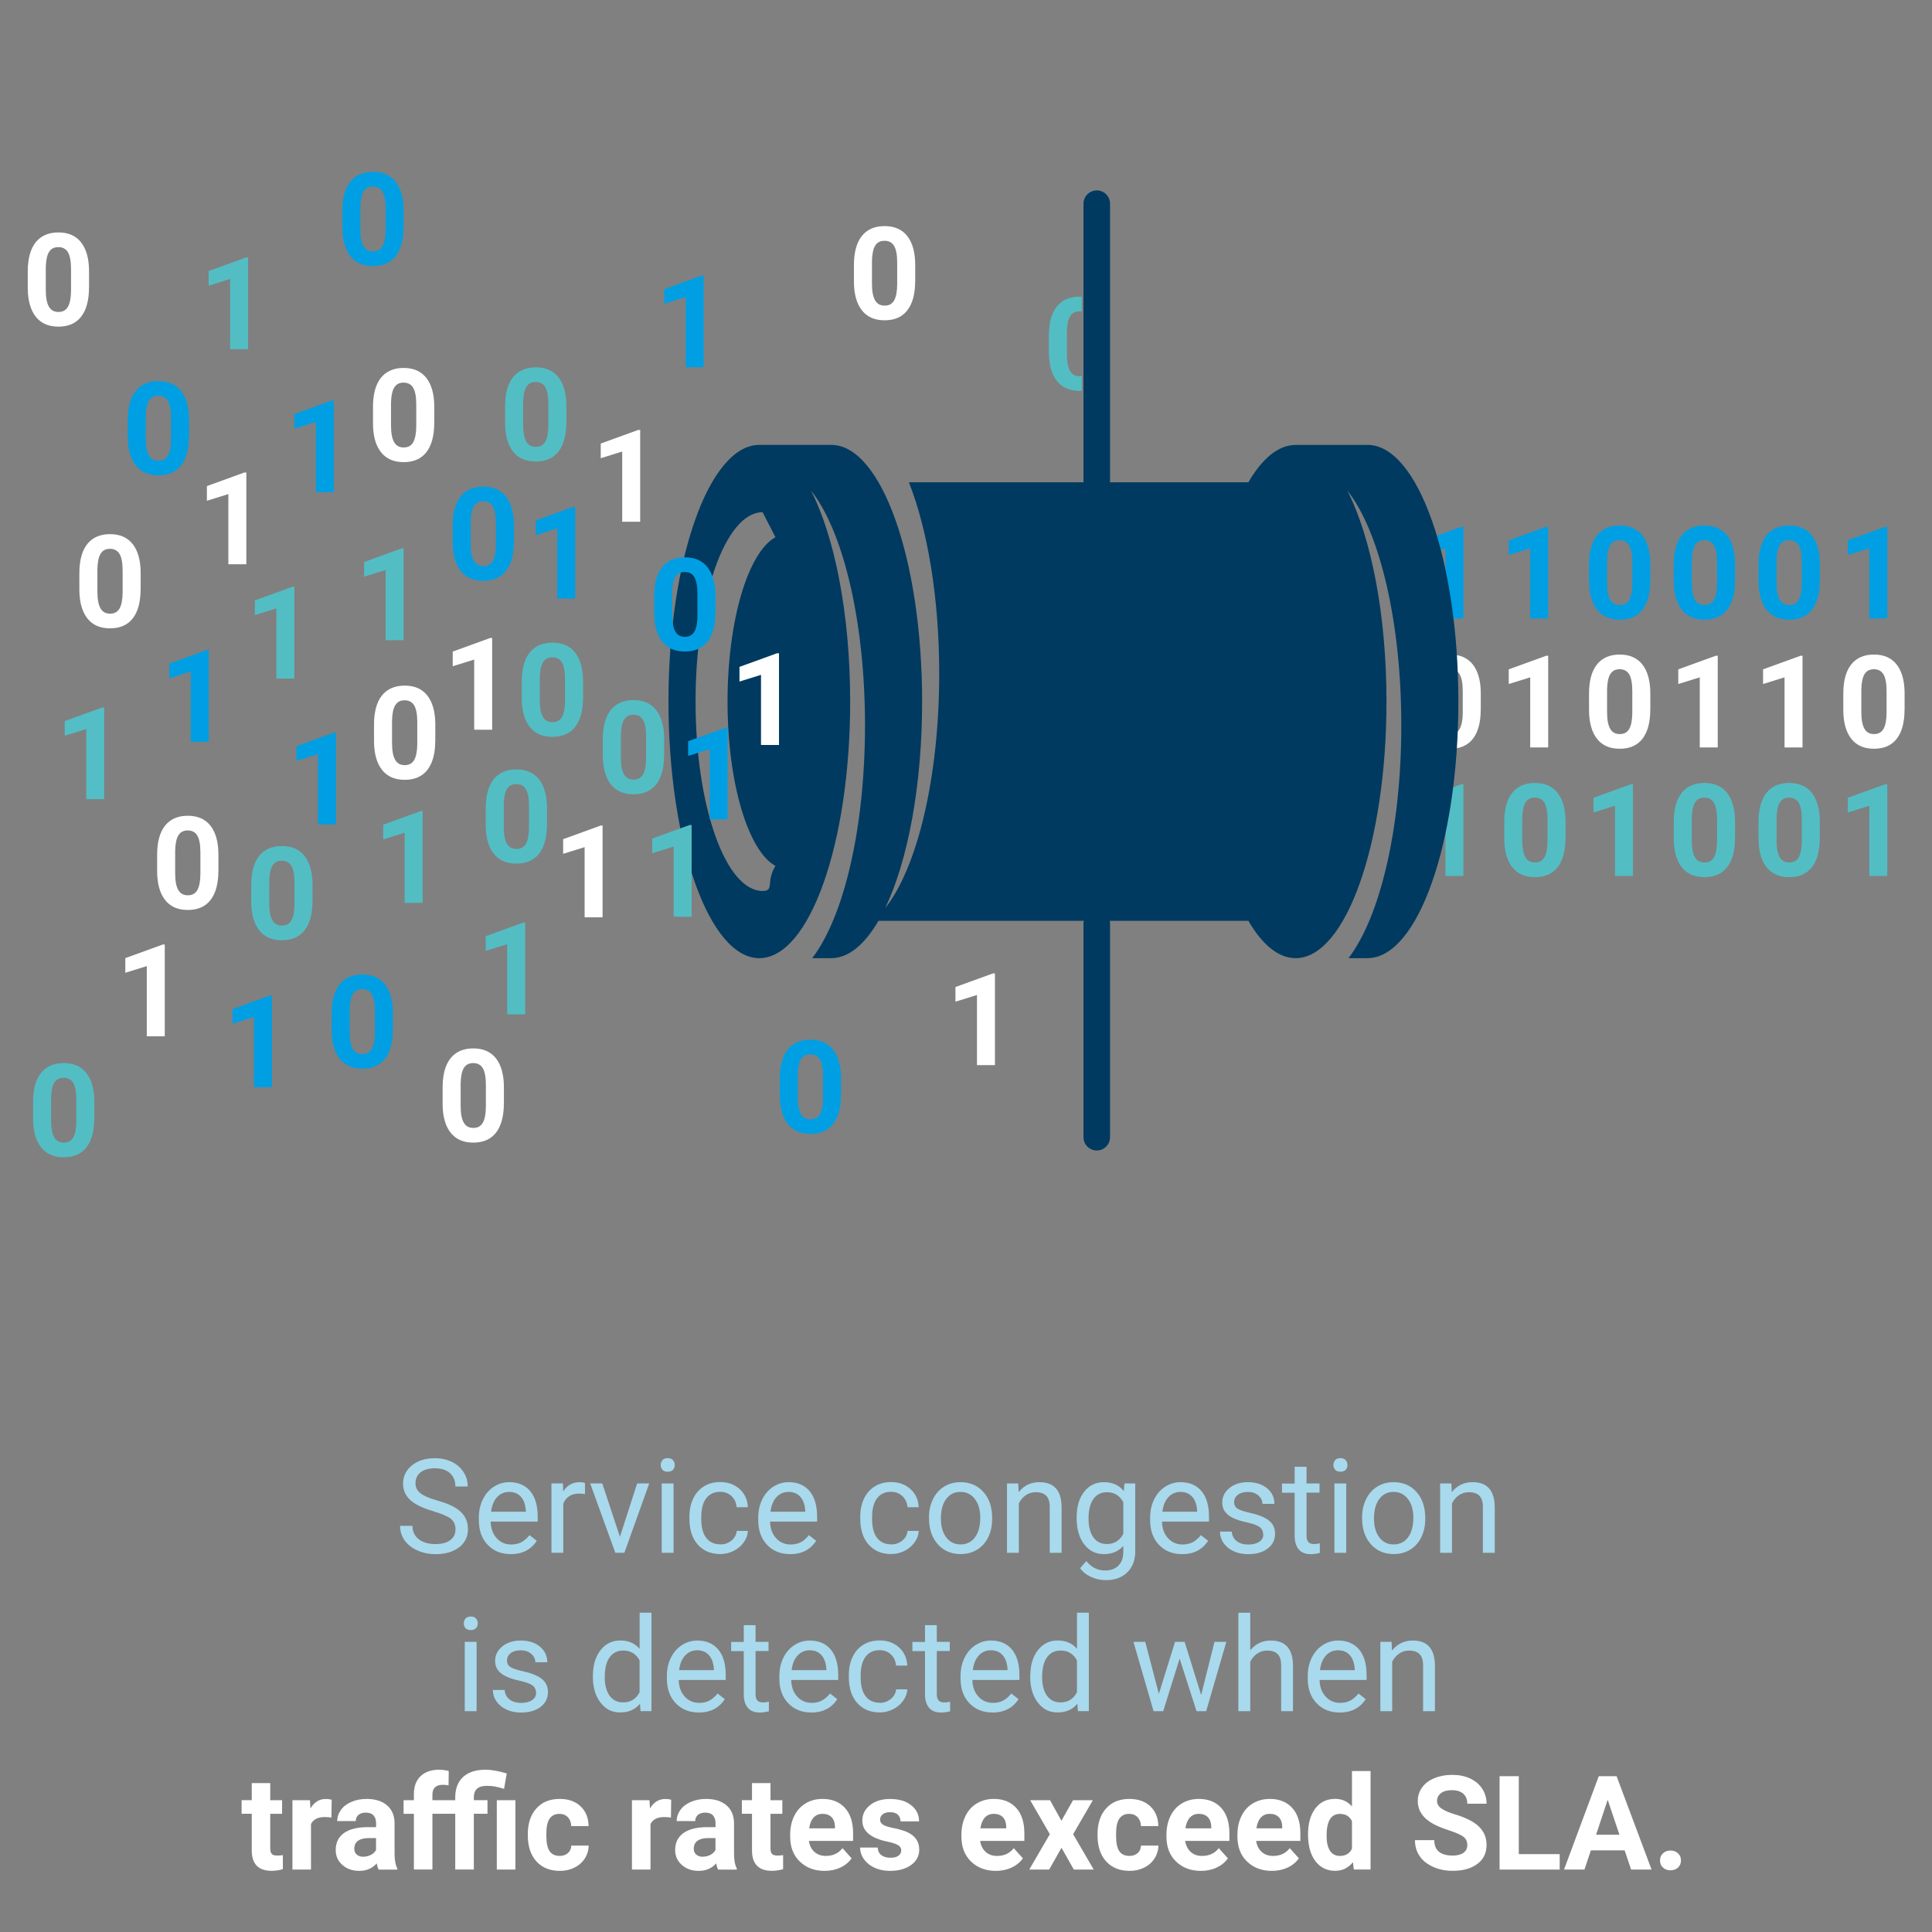 <?xml version="1.0" encoding="UTF-8"?><svg id="Calque_1" xmlns="http://www.w3.org/2000/svg" xmlns:xlink="http://www.w3.org/1999/xlink" viewBox="0 0 375.12 375.12"><rect x="0" y="0" width="375.12" height="375.12" fill="#808080" stroke="none"/><defs><style>.cls-1,.cls-2{fill:none;}.cls-3{clip-path:url(#clippath);}.cls-4{fill:#009fe3;}.cls-5{fill:#003a60;}.cls-6{fill:#fff;}.cls-7{fill:#a9d9ec;}.cls-8{fill:#53bec5;}.cls-9{fill:#53bdc4;}.cls-10{clip-path:url(#clippath-1);}.cls-2{stroke:#003a60;stroke-linecap:round;stroke-linejoin:round;stroke-width:5.16px;}</style><clipPath id="clippath"><rect class="cls-1" width="375" height="375"/></clipPath><clipPath id="clippath-1"><rect class="cls-1" x="197.25" y="54.92" width="12.78" height="24.47"/></clipPath></defs><g class="cls-3"><g><path class="cls-7" d="M84.14,293.42c-2.05-.59-3.54-1.31-4.48-2.17-.93-.86-1.4-1.92-1.4-3.18,0-1.43,.57-2.61,1.71-3.54,1.14-.93,2.62-1.4,4.45-1.4,1.25,0,2.35,.24,3.33,.72,.98,.48,1.73,1.15,2.27,1.99,.54,.85,.8,1.77,.8,2.78h-2.4c0-1.1-.35-1.96-1.05-2.59s-1.68-.94-2.95-.94c-1.18,0-2.1,.26-2.76,.78-.66,.52-.99,1.24-.99,2.16,0,.74,.31,1.37,.94,1.88,.63,.51,1.69,.98,3.2,1.4,1.51,.42,2.69,.89,3.54,1.4,.85,.51,1.48,1.11,1.89,1.79,.41,.68,.62,1.48,.62,2.4,0,1.47-.57,2.65-1.72,3.53s-2.68,1.33-4.59,1.33c-1.25,0-2.41-.24-3.49-.72s-1.91-1.13-2.5-1.96c-.59-.83-.88-1.77-.88-2.83h2.4c0,1.1,.4,1.96,1.21,2.6,.81,.63,1.89,.95,3.24,.95,1.26,0,2.23-.26,2.9-.77s1.01-1.22,1.01-2.1-.31-1.58-.93-2.06-1.75-.96-3.39-1.44Z"/><path class="cls-7" d="M99.15,301.75c-1.83,0-3.31-.6-4.46-1.8-1.15-1.2-1.72-2.8-1.72-4.81v-.42c0-1.34,.25-2.53,.77-3.58,.51-1.05,1.22-1.87,2.14-2.47,.92-.59,1.91-.89,2.98-.89,1.75,0,3.11,.58,4.08,1.73,.97,1.15,1.46,2.81,1.46,4.96v.96h-9.13c.03,1.33,.42,2.4,1.16,3.22s1.69,1.23,2.83,1.23c.81,0,1.5-.17,2.07-.5,.56-.33,1.06-.77,1.48-1.32l1.41,1.1c-1.13,1.74-2.82,2.6-5.08,2.6Zm-.29-12.08c-.93,0-1.71,.34-2.34,1.01s-1.02,1.62-1.17,2.84h6.75v-.17c-.07-1.17-.38-2.08-.95-2.72-.56-.64-1.33-.96-2.29-.96Z"/><path class="cls-7" d="M113.58,290.09c-.35-.06-.73-.09-1.13-.09-1.51,0-2.54,.64-3.08,1.93v9.56h-2.3v-13.47h2.24l.04,1.56c.76-1.2,1.83-1.8,3.21-1.8,.45,0,.79,.06,1.02,.17v2.14Z"/></g><g><path class="cls-7" d="M120.37,298.37l3.34-10.35h2.35l-4.83,13.47h-1.76l-4.88-13.47h2.35l3.42,10.35Z"/><path class="cls-7" d="M128.29,284.45c0-.37,.11-.69,.34-.95,.23-.26,.57-.39,1.01-.39s.79,.13,1.02,.39c.23,.26,.35,.57,.35,.95s-.12,.68-.35,.93c-.23,.25-.57,.37-1.02,.37s-.79-.12-1.01-.37c-.23-.25-.34-.56-.34-.93Zm2.49,17.05h-2.3v-13.47h2.3v13.47Z"/><path class="cls-7" d="M139.87,299.87c.82,0,1.54-.25,2.15-.75s.95-1.12,1.02-1.87h2.18c-.04,.77-.31,1.51-.8,2.2s-1.14,1.25-1.96,1.67c-.82,.41-1.68,.62-2.6,.62-1.83,0-3.29-.61-4.38-1.84-1.08-1.22-1.62-2.9-1.62-5.02v-.39c0-1.31,.24-2.48,.72-3.5,.48-1.02,1.17-1.81,2.07-2.38,.9-.56,1.96-.85,3.19-.85,1.51,0,2.77,.45,3.77,1.36,1,.91,1.53,2.08,1.6,3.52h-2.18c-.07-.87-.4-1.59-.99-2.15s-1.33-.84-2.2-.84c-1.17,0-2.08,.42-2.72,1.26-.64,.84-.96,2.06-.96,3.65v.44c0,1.55,.32,2.75,.96,3.59,.64,.84,1.55,1.26,2.74,1.26Z"/><path class="cls-7" d="M153.4,301.75c-1.83,0-3.31-.6-4.46-1.8-1.15-1.2-1.72-2.8-1.72-4.81v-.42c0-1.34,.25-2.53,.77-3.58,.51-1.05,1.22-1.87,2.14-2.47,.92-.59,1.91-.89,2.98-.89,1.75,0,3.11,.58,4.08,1.73,.97,1.15,1.46,2.81,1.46,4.96v.96h-9.13c.03,1.33,.42,2.4,1.16,3.22s1.69,1.23,2.83,1.23c.81,0,1.5-.17,2.07-.5,.56-.33,1.06-.77,1.48-1.32l1.41,1.1c-1.13,1.74-2.82,2.6-5.08,2.6Zm-.29-12.08c-.93,0-1.71,.34-2.34,1.01s-1.02,1.62-1.17,2.84h6.75v-.17c-.07-1.17-.38-2.08-.95-2.72-.56-.64-1.33-.96-2.29-.96Z"/><path class="cls-7" d="M173.04,299.87c.82,0,1.54-.25,2.15-.75s.95-1.12,1.02-1.87h2.18c-.04,.77-.31,1.51-.8,2.2s-1.14,1.25-1.96,1.67c-.82,.41-1.68,.62-2.6,.62-1.83,0-3.29-.61-4.38-1.84-1.08-1.22-1.62-2.9-1.62-5.02v-.39c0-1.31,.24-2.48,.72-3.5,.48-1.02,1.17-1.81,2.07-2.38,.9-.56,1.96-.85,3.19-.85,1.51,0,2.77,.45,3.77,1.36,1,.91,1.53,2.08,1.6,3.52h-2.18c-.07-.87-.4-1.59-.99-2.15s-1.33-.84-2.2-.84c-1.17,0-2.08,.42-2.72,1.26-.64,.84-.96,2.06-.96,3.65v.44c0,1.55,.32,2.75,.96,3.59,.64,.84,1.55,1.26,2.74,1.26Z"/><path class="cls-7" d="M180.37,294.64c0-1.32,.26-2.51,.78-3.56,.52-1.05,1.24-1.87,2.17-2.44,.93-.57,1.98-.86,3.17-.86,1.83,0,3.32,.63,4.45,1.9,1.13,1.27,1.7,2.96,1.7,5.07v.16c0,1.31-.25,2.49-.75,3.53-.5,1.04-1.22,1.85-2.15,2.43-.93,.58-2.01,.87-3.22,.87-1.83,0-3.31-.63-4.44-1.91-1.13-1.27-1.7-2.95-1.7-5.04v-.16Zm2.32,.27c0,1.49,.35,2.69,1.04,3.6,.69,.91,1.62,1.36,2.78,1.36s2.1-.46,2.79-1.38c.69-.92,1.03-2.2,1.03-3.85,0-1.48-.35-2.67-1.05-3.59-.7-.92-1.63-1.38-2.8-1.38s-2.05,.45-2.75,1.36c-.7,.91-1.05,2.2-1.05,3.88Z"/><path class="cls-7" d="M197.7,288.03l.08,1.69c1.03-1.29,2.37-1.94,4.03-1.94,2.85,0,4.28,1.61,4.31,4.82v8.9h-2.3v-8.92c0-.97-.23-1.69-.67-2.15-.44-.46-1.11-.7-2.04-.7-.75,0-1.4,.2-1.97,.6s-1,.92-1.32,1.57v9.6h-2.3v-13.47h2.18Z"/><path class="cls-7" d="M209.04,294.65c0-2.1,.49-3.77,1.46-5.01,.97-1.24,2.26-1.86,3.86-1.86s2.93,.58,3.85,1.74l.11-1.49h2.1v13.15c0,1.74-.52,3.12-1.55,4.12-1.03,1-2.42,1.51-4.17,1.51-.97,0-1.92-.21-2.85-.62-.93-.42-1.64-.98-2.13-1.71l1.2-1.38c.99,1.22,2.2,1.83,3.62,1.83,1.12,0,1.99-.32,2.62-.95s.94-1.52,.94-2.66v-1.16c-.92,1.06-2.18,1.59-3.77,1.59s-2.85-.63-3.83-1.91c-.98-1.27-1.46-3-1.46-5.19Zm2.32,.26c0,1.52,.31,2.71,.93,3.58,.62,.87,1.49,1.3,2.61,1.3,1.45,0,2.52-.66,3.2-1.98v-6.15c-.71-1.29-1.76-1.93-3.17-1.93-1.12,0-2,.44-2.63,1.31s-.95,2.16-.95,3.87Z"/><path class="cls-7" d="M229.49,301.75c-1.83,0-3.31-.6-4.46-1.8-1.15-1.2-1.72-2.8-1.72-4.81v-.42c0-1.34,.25-2.53,.77-3.58,.51-1.05,1.22-1.87,2.14-2.47,.92-.59,1.91-.89,2.98-.89,1.75,0,3.11,.58,4.08,1.73,.97,1.15,1.46,2.81,1.46,4.96v.96h-9.13c.03,1.33,.42,2.4,1.17,3.22,.74,.82,1.69,1.23,2.83,1.23,.81,0,1.5-.17,2.07-.5s1.06-.77,1.48-1.32l1.41,1.1c-1.13,1.74-2.82,2.6-5.08,2.6Zm-.29-12.08c-.93,0-1.71,.34-2.34,1.01-.63,.68-1.02,1.62-1.17,2.84h6.75v-.17c-.07-1.17-.38-2.08-.95-2.72-.56-.64-1.33-.96-2.29-.96Z"/><path class="cls-7" d="M245.25,297.93c0-.62-.24-1.11-.7-1.45-.47-.34-1.29-.64-2.45-.89s-2.09-.55-2.78-.9-1.19-.76-1.52-1.25c-.33-.48-.49-1.05-.49-1.72,0-1.1,.47-2.04,1.4-2.8,.93-.76,2.13-1.14,3.58-1.14,1.53,0,2.77,.39,3.72,1.18,.95,.79,1.43,1.8,1.43,3.03h-2.32c0-.63-.27-1.17-.8-1.63-.54-.46-1.21-.68-2.02-.68s-1.49,.18-1.97,.55c-.47,.37-.71,.84-.71,1.43,0,.56,.22,.98,.66,1.26,.44,.28,1.23,.55,2.38,.81,1.15,.26,2.08,.56,2.8,.92s1.24,.79,1.59,1.29c.34,.5,.52,1.12,.52,1.84,0,1.2-.48,2.17-1.44,2.89-.96,.73-2.21,1.09-3.75,1.09-1.08,0-2.03-.19-2.86-.57-.83-.38-1.48-.92-1.95-1.6-.47-.68-.7-1.43-.7-2.22h2.3c.04,.77,.35,1.38,.93,1.84s1.34,.68,2.29,.68c.87,0,1.57-.18,2.1-.53s.79-.82,.79-1.41Z"/><path class="cls-7" d="M253.68,284.77v3.26h2.52v1.78h-2.52v8.37c0,.54,.11,.95,.34,1.21,.22,.27,.61,.41,1.14,.41,.27,0,.63-.05,1.1-.15v1.86c-.61,.17-1.2,.25-1.77,.25-1.03,0-1.81-.31-2.33-.93-.52-.62-.79-1.51-.79-2.65v-8.35h-2.45v-1.78h2.45v-3.26h2.3Z"/><path class="cls-7" d="M258.9,284.45c0-.37,.11-.69,.34-.95,.23-.26,.57-.39,1.02-.39s.79,.13,1.02,.39c.23,.26,.35,.57,.35,.95s-.12,.68-.35,.93c-.23,.25-.57,.37-1.02,.37s-.79-.12-1.02-.37c-.23-.25-.34-.56-.34-.93Zm2.49,17.05h-2.3v-13.47h2.3v13.47Z"/><path class="cls-7" d="M264.46,294.64c0-1.32,.26-2.51,.78-3.56,.52-1.05,1.24-1.87,2.17-2.44,.92-.57,1.98-.86,3.17-.86,1.83,0,3.32,.63,4.45,1.9,1.13,1.27,1.7,2.96,1.7,5.07v.16c0,1.31-.25,2.49-.75,3.53-.5,1.04-1.22,1.85-2.15,2.43-.93,.58-2.01,.87-3.22,.87-1.83,0-3.31-.63-4.44-1.91-1.13-1.27-1.7-2.95-1.7-5.04v-.16Zm2.32,.27c0,1.49,.35,2.69,1.04,3.6,.69,.91,1.62,1.36,2.78,1.36s2.1-.46,2.79-1.38c.69-.92,1.03-2.2,1.03-3.85,0-1.48-.35-2.67-1.05-3.59-.7-.92-1.63-1.38-2.8-1.38s-2.05,.45-2.75,1.36c-.7,.91-1.05,2.2-1.05,3.88Z"/><path class="cls-7" d="M281.8,288.03l.08,1.69c1.03-1.29,2.37-1.94,4.03-1.94,2.85,0,4.28,1.61,4.31,4.82v8.9h-2.3v-8.92c0-.97-.23-1.69-.67-2.15-.44-.46-1.11-.7-2.04-.7-.75,0-1.4,.2-1.97,.6s-1,.92-1.32,1.57v9.6h-2.3v-13.47h2.18Z"/></g><g><path class="cls-7" d="M90.05,315.2c0-.37,.11-.69,.34-.95,.23-.26,.57-.39,1.01-.39s.79,.13,1.02,.39c.23,.26,.35,.57,.35,.95s-.12,.68-.35,.93c-.23,.25-.57,.37-1.02,.37s-.79-.12-1.01-.37c-.23-.25-.34-.56-.34-.93Zm2.49,17.05h-2.3v-13.47h2.3v13.47Z"/><path class="cls-7" d="M104.07,328.68c0-.62-.23-1.11-.7-1.45-.47-.34-1.29-.64-2.45-.89-1.17-.25-2.09-.55-2.78-.9-.68-.35-1.19-.76-1.52-1.25s-.49-1.05-.49-1.72c0-1.1,.47-2.04,1.4-2.8,.93-.76,2.13-1.14,3.58-1.14,1.53,0,2.77,.39,3.72,1.18,.95,.79,1.43,1.8,1.43,3.03h-2.32c0-.63-.27-1.17-.8-1.63-.54-.46-1.21-.68-2.02-.68s-1.49,.18-1.97,.55c-.47,.37-.71,.84-.71,1.43,0,.56,.22,.98,.66,1.26,.44,.28,1.23,.55,2.38,.81,1.15,.26,2.08,.56,2.8,.92,.71,.36,1.24,.79,1.59,1.29,.34,.5,.52,1.12,.52,1.84,0,1.2-.48,2.17-1.44,2.89-.96,.73-2.21,1.09-3.75,1.09-1.08,0-2.03-.19-2.86-.57-.83-.38-1.48-.92-1.95-1.6s-.7-1.43-.7-2.22h2.3c.04,.77,.35,1.38,.93,1.84,.58,.45,1.34,.68,2.28,.68,.87,0,1.57-.18,2.1-.53,.53-.35,.79-.82,.79-1.41Z"/><path class="cls-7" d="M115.12,325.4c0-2.07,.49-3.73,1.47-4.99,.98-1.26,2.26-1.89,3.85-1.89s2.83,.54,3.75,1.62v-7.02h2.3v19.12h-2.12l-.11-1.44c-.92,1.13-2.2,1.69-3.85,1.69s-2.83-.64-3.82-1.92c-.98-1.28-1.48-2.95-1.48-5.01v-.17Zm2.3,.26c0,1.53,.32,2.72,.95,3.59s1.5,1.29,2.61,1.29c1.46,0,2.53-.66,3.2-1.97v-6.19c-.69-1.27-1.75-1.91-3.17-1.91-1.13,0-2.01,.44-2.64,1.31s-.95,2.16-.95,3.87Z"/><path class="cls-7" d="M135.66,332.5c-1.83,0-3.31-.6-4.46-1.8-1.15-1.2-1.72-2.8-1.72-4.81v-.42c0-1.34,.25-2.53,.77-3.58,.51-1.05,1.22-1.87,2.14-2.47,.92-.59,1.91-.89,2.98-.89,1.75,0,3.11,.58,4.08,1.73,.97,1.15,1.46,2.81,1.46,4.96v.96h-9.13c.03,1.33,.42,2.4,1.16,3.22s1.69,1.23,2.83,1.23c.81,0,1.5-.17,2.07-.5,.56-.33,1.06-.77,1.48-1.32l1.41,1.1c-1.13,1.74-2.82,2.6-5.08,2.6Zm-.29-12.08c-.93,0-1.71,.34-2.34,1.01s-1.02,1.62-1.17,2.84h6.75v-.17c-.07-1.17-.38-2.08-.95-2.72-.56-.64-1.33-.96-2.29-.96Z"/><path class="cls-7" d="M146.7,315.52v3.26h2.52v1.78h-2.52v8.37c0,.54,.11,.95,.34,1.21,.22,.27,.61,.41,1.15,.41,.27,0,.63-.05,1.1-.15v1.86c-.61,.17-1.2,.25-1.77,.25-1.03,0-1.81-.31-2.33-.93-.52-.62-.78-1.51-.78-2.65v-8.35h-2.45v-1.78h2.45v-3.26h2.3Z"/><path class="cls-7" d="M157.5,332.5c-1.83,0-3.31-.6-4.46-1.8-1.15-1.2-1.72-2.8-1.72-4.81v-.42c0-1.34,.25-2.53,.77-3.58,.51-1.05,1.22-1.87,2.14-2.47,.92-.59,1.91-.89,2.98-.89,1.75,0,3.11,.58,4.08,1.73,.97,1.15,1.46,2.81,1.46,4.96v.96h-9.13c.03,1.33,.42,2.4,1.16,3.22s1.69,1.23,2.83,1.23c.81,0,1.5-.17,2.07-.5,.56-.33,1.06-.77,1.48-1.32l1.41,1.1c-1.13,1.74-2.82,2.6-5.08,2.6Zm-.29-12.08c-.93,0-1.71,.34-2.34,1.01s-1.02,1.62-1.17,2.84h6.75v-.17c-.07-1.17-.38-2.08-.95-2.72-.56-.64-1.33-.96-2.29-.96Z"/><path class="cls-7" d="M170.82,330.62c.82,0,1.54-.25,2.15-.75s.95-1.12,1.02-1.87h2.18c-.04,.77-.31,1.51-.8,2.2s-1.14,1.25-1.96,1.67c-.82,.41-1.68,.62-2.6,.62-1.83,0-3.29-.61-4.38-1.84-1.08-1.22-1.62-2.9-1.62-5.02v-.39c0-1.31,.24-2.48,.72-3.5,.48-1.02,1.17-1.81,2.07-2.38,.9-.56,1.96-.85,3.19-.85,1.51,0,2.77,.45,3.77,1.36,1,.91,1.53,2.08,1.6,3.52h-2.18c-.07-.87-.4-1.59-.99-2.15s-1.33-.84-2.2-.84c-1.17,0-2.08,.42-2.72,1.26-.64,.84-.96,2.06-.96,3.65v.44c0,1.55,.32,2.75,.96,3.59,.64,.84,1.55,1.26,2.74,1.26Z"/><path class="cls-7" d="M181.89,315.52v3.26h2.52v1.78h-2.52v8.37c0,.54,.11,.95,.34,1.21,.22,.27,.61,.41,1.15,.41,.27,0,.63-.05,1.1-.15v1.86c-.61,.17-1.2,.25-1.77,.25-1.03,0-1.81-.31-2.33-.93-.52-.62-.78-1.51-.78-2.65v-8.35h-2.45v-1.78h2.45v-3.26h2.3Z"/><path class="cls-7" d="M192.68,332.5c-1.83,0-3.31-.6-4.46-1.8-1.15-1.2-1.72-2.8-1.72-4.81v-.42c0-1.34,.25-2.53,.77-3.58,.51-1.05,1.22-1.87,2.14-2.47,.92-.59,1.91-.89,2.98-.89,1.75,0,3.11,.58,4.08,1.73,.97,1.15,1.46,2.81,1.46,4.96v.96h-9.13c.03,1.33,.42,2.4,1.17,3.22,.74,.82,1.69,1.23,2.83,1.23,.81,0,1.5-.17,2.07-.5s1.06-.77,1.48-1.32l1.41,1.1c-1.13,1.74-2.82,2.6-5.08,2.6Zm-.29-12.08c-.93,0-1.71,.34-2.34,1.01-.63,.68-1.02,1.62-1.17,2.84h6.75v-.17c-.07-1.17-.38-2.08-.95-2.72-.56-.64-1.33-.96-2.29-.96Z"/><path class="cls-7" d="M200.04,325.4c0-2.07,.49-3.73,1.47-4.99s2.26-1.89,3.85-1.89,2.83,.54,3.75,1.62v-7.02h2.3v19.12h-2.12l-.11-1.44c-.92,1.13-2.2,1.69-3.85,1.69s-2.83-.64-3.82-1.92-1.48-2.95-1.48-5.01v-.17Zm2.3,.26c0,1.53,.32,2.72,.95,3.59s1.5,1.29,2.61,1.29c1.46,0,2.53-.66,3.2-1.97v-6.19c-.69-1.27-1.75-1.91-3.17-1.91-1.13,0-2.01,.44-2.64,1.31s-.95,2.16-.95,3.87Z"/><path class="cls-7" d="M233.22,329.08l2.59-10.3h2.3l-3.92,13.47h-1.87l-3.28-10.21-3.19,10.21h-1.87l-3.91-13.47h2.29l2.65,10.09,3.14-10.09h1.86l3.2,10.3Z"/><path class="cls-7" d="M242.76,320.41c1.02-1.25,2.35-1.88,3.98-1.88,2.85,0,4.28,1.61,4.31,4.82v8.9h-2.3v-8.92c0-.97-.23-1.69-.67-2.15-.44-.46-1.11-.7-2.04-.7-.75,0-1.4,.2-1.97,.6s-1,.92-1.32,1.57v9.6h-2.3v-19.12h2.3v7.28Z"/><path class="cls-7" d="M260.09,332.5c-1.83,0-3.31-.6-4.46-1.8-1.15-1.2-1.72-2.8-1.72-4.81v-.42c0-1.34,.25-2.53,.77-3.58,.51-1.05,1.22-1.87,2.14-2.47,.92-.59,1.91-.89,2.98-.89,1.75,0,3.11,.58,4.08,1.73,.97,1.15,1.46,2.81,1.46,4.96v.96h-9.13c.03,1.33,.42,2.4,1.17,3.22,.74,.82,1.69,1.23,2.83,1.23,.81,0,1.5-.17,2.07-.5s1.06-.77,1.48-1.32l1.41,1.1c-1.13,1.74-2.82,2.6-5.08,2.6Zm-.29-12.08c-.93,0-1.71,.34-2.34,1.01-.63,.68-1.02,1.62-1.17,2.84h6.75v-.17c-.07-1.17-.38-2.08-.95-2.72-.56-.64-1.33-.96-2.29-.96Z"/><path class="cls-7" d="M270.19,318.78l.08,1.69c1.03-1.29,2.37-1.94,4.03-1.94,2.85,0,4.28,1.61,4.31,4.82v8.9h-2.3v-8.92c0-.97-.23-1.69-.67-2.15-.44-.46-1.11-.7-2.04-.7-.75,0-1.4,.2-1.97,.6s-1,.92-1.32,1.57v9.6h-2.3v-13.47h2.18Z"/></g><g><path class="cls-6" d="M52.47,346.22v3.31h2.3v2.64h-2.3v6.72c0,.5,.1,.86,.29,1.07s.56,.32,1.1,.32c.4,0,.75-.03,1.06-.09v2.73c-.71,.21-1.43,.32-2.18,.32-2.52,0-3.81-1.27-3.86-3.82v-7.26h-1.97v-2.64h1.97v-3.31h3.6Z"/><path class="cls-6" d="M64.35,352.9c-.49-.07-.92-.1-1.29-.1-1.36,0-2.25,.46-2.68,1.38v8.82h-3.6v-13.47h3.4l.1,1.61c.72-1.24,1.72-1.85,3-1.85,.4,0,.77,.05,1.12,.16l-.05,3.46Z"/></g><path class="cls-6" d="M73.52,363c-.17-.32-.29-.73-.36-1.21-.87,.97-2,1.46-3.4,1.46-1.32,0-2.41-.38-3.28-1.15-.87-.76-1.3-1.73-1.3-2.89,0-1.43,.53-2.52,1.59-3.29,1.06-.76,2.59-1.15,4.59-1.16h1.66v-.77c0-.62-.16-1.12-.48-1.49-.32-.37-.82-.56-1.51-.56-.61,0-1.08,.15-1.43,.44-.34,.29-.52,.69-.52,1.2h-3.6c0-.78,.24-1.5,.72-2.17s1.16-1.18,2.04-1.56,1.87-.57,2.96-.57c1.66,0,2.98,.42,3.95,1.25s1.46,2.01,1.46,3.52v5.84c0,1.28,.19,2.25,.54,2.9v.21h-3.64Zm-2.98-2.5c.53,0,1.02-.12,1.47-.35s.78-.55,1-.95v-2.32h-1.34c-1.8,0-2.76,.62-2.88,1.87v.21c-.01,.45,.15,.82,.46,1.11,.32,.29,.75,.44,1.29,.44Z"/><path class="cls-6" d="M80.36,363v-10.83h-2v-2.64h2v-1.15c0-1.51,.43-2.68,1.3-3.52,.87-.83,2.08-1.25,3.64-1.25,.5,0,1.11,.08,1.83,.25l-.04,2.79c-.3-.07-.66-.11-1.1-.11-1.35,0-2.03,.64-2.03,1.91v1.08h4.43v-.62c.02-1.69,.54-3,1.56-3.92,1.03-.92,2.47-1.38,4.34-1.38,1.11,0,2.48,.24,4.1,.73l-.52,2.98c-.81-.24-1.45-.4-1.9-.47-.45-.07-.94-.11-1.45-.11-1.68,0-2.52,.74-2.52,2.23v.55h2.65v2.64h-2.65v10.83h-3.61v-10.83h-4.43v10.83h-3.61Zm19.71,0h-3.61v-13.47h3.61v13.47Z"/><g><path class="cls-6" d="M108.65,360.35c.66,0,1.2-.18,1.62-.55s.63-.85,.65-1.46h3.37c0,.91-.26,1.75-.75,2.51-.49,.76-1.16,1.35-2.01,1.77-.85,.42-1.79,.63-2.82,.63-1.93,0-3.44-.61-4.56-1.84-1.11-1.22-1.67-2.92-1.67-5.07v-.24c0-2.07,.55-3.73,1.66-4.97,1.1-1.24,2.62-1.85,4.54-1.85,1.69,0,3.04,.48,4.05,1.44s1.53,2.24,1.55,3.83h-3.37c-.02-.7-.23-1.27-.65-1.71-.42-.44-.96-.66-1.64-.66-.84,0-1.47,.31-1.9,.92-.43,.61-.64,1.6-.64,2.97v.37c0,1.39,.21,2.39,.64,2.99,.42,.61,1.07,.91,1.93,.91Z"/><path class="cls-6" d="M130.27,352.9c-.49-.07-.92-.1-1.29-.1-1.36,0-2.25,.46-2.68,1.38v8.82h-3.6v-13.47h3.4l.1,1.61c.72-1.24,1.72-1.85,3-1.85,.4,0,.77,.05,1.12,.16l-.05,3.46Z"/></g><g><path class="cls-6" d="M139.43,363c-.17-.32-.29-.73-.36-1.21-.87,.97-2,1.46-3.4,1.46-1.32,0-2.41-.38-3.28-1.15-.87-.76-1.3-1.73-1.3-2.89,0-1.43,.53-2.52,1.59-3.29,1.06-.76,2.59-1.15,4.59-1.16h1.66v-.77c0-.62-.16-1.12-.48-1.49-.32-.37-.82-.56-1.51-.56-.61,0-1.08,.15-1.43,.44-.34,.29-.52,.69-.52,1.2h-3.6c0-.78,.24-1.5,.72-2.17s1.16-1.18,2.04-1.56,1.87-.57,2.96-.57c1.66,0,2.98,.42,3.95,1.25s1.46,2.01,1.46,3.52v5.84c0,1.28,.19,2.25,.54,2.9v.21h-3.64Zm-2.98-2.5c.53,0,1.02-.12,1.47-.35s.78-.55,1-.95v-2.32h-1.34c-1.8,0-2.76,.62-2.88,1.87v.21c-.01,.45,.15,.82,.46,1.11,.32,.29,.75,.44,1.29,.44Z"/><path class="cls-6" d="M149.6,346.22v3.31h2.3v2.64h-2.3v6.72c0,.5,.1,.86,.29,1.07s.56,.32,1.1,.32c.4,0,.75-.03,1.06-.09v2.73c-.71,.21-1.43,.32-2.18,.32-2.52,0-3.81-1.27-3.86-3.82v-7.26h-1.97v-2.64h1.97v-3.31h3.6Z"/><path class="cls-6" d="M160.11,363.25c-1.98,0-3.58-.61-4.83-1.82s-1.86-2.83-1.86-4.84v-.35c0-1.35,.26-2.56,.78-3.63,.52-1.07,1.26-1.89,2.22-2.46,.96-.58,2.05-.87,3.28-.87,1.84,0,3.29,.58,4.35,1.74,1.06,1.16,1.59,2.81,1.59,4.94v1.47h-8.58c.12,.88,.47,1.58,1.05,2.12,.59,.53,1.33,.8,2.22,.8,1.39,0,2.47-.5,3.25-1.51l1.77,1.98c-.54,.76-1.27,1.36-2.19,1.79-.92,.43-1.94,.64-3.06,.64Zm-.41-11.07c-.71,0-1.29,.24-1.74,.73-.44,.48-.73,1.18-.85,2.08h5.01v-.29c-.02-.8-.23-1.42-.65-1.86-.42-.44-1-.66-1.77-.66Z"/><path class="cls-6" d="M174.99,359.28c0-.44-.22-.79-.65-1.04-.44-.25-1.14-.48-2.1-.68-3.2-.67-4.81-2.03-4.81-4.08,0-1.2,.5-2.19,1.49-2.99s2.29-1.2,3.89-1.2c1.71,0,3.08,.4,4.1,1.21,1.03,.81,1.54,1.85,1.54,3.14h-3.6c0-.51-.17-.94-.5-1.28-.33-.34-.85-.5-1.56-.5-.61,0-1.08,.14-1.41,.41-.33,.27-.5,.62-.5,1.05,0,.4,.19,.72,.57,.96s1.01,.46,1.91,.63,1.65,.38,2.27,.6c1.9,.7,2.85,1.91,2.85,3.62,0,1.23-.53,2.22-1.58,2.98-1.05,.76-2.42,1.14-4.08,1.14-1.13,0-2.13-.2-3.01-.6-.88-.4-1.56-.96-2.06-1.66s-.75-1.46-.75-2.27h3.41c.03,.64,.27,1.13,.71,1.47,.44,.34,1.03,.51,1.77,.51,.69,0,1.21-.13,1.56-.39,.35-.26,.53-.6,.53-1.03Z"/><path class="cls-6" d="M193.36,363.25c-1.98,0-3.58-.61-4.83-1.82-1.24-1.21-1.86-2.83-1.86-4.84v-.35c0-1.35,.26-2.56,.78-3.63,.52-1.07,1.26-1.89,2.22-2.46s2.05-.87,3.28-.87c1.84,0,3.29,.58,4.35,1.74,1.06,1.16,1.59,2.81,1.59,4.94v1.47h-8.58c.12,.88,.47,1.58,1.05,2.12s1.33,.8,2.22,.8c1.39,0,2.47-.5,3.25-1.51l1.77,1.98c-.54,.76-1.27,1.36-2.19,1.79-.92,.43-1.94,.64-3.06,.64Zm-.41-11.07c-.71,0-1.29,.24-1.74,.73-.44,.48-.73,1.18-.85,2.08h5.01v-.29c-.02-.8-.23-1.42-.65-1.86-.42-.44-1-.66-1.77-.66Z"/><path class="cls-6" d="M206.07,353.55l2.27-4.02h3.85l-3.83,6.6,4,6.87h-3.86l-2.4-4.23-2.39,4.23h-3.87l4-6.87-3.82-6.6h3.86l2.22,4.02Z"/></g><g><path class="cls-6" d="M219.27,360.35c.66,0,1.2-.18,1.62-.55s.63-.85,.65-1.46h3.37c0,.91-.26,1.75-.75,2.51-.49,.76-1.16,1.35-2.01,1.77-.85,.42-1.79,.63-2.82,.63-1.93,0-3.44-.61-4.56-1.84-1.11-1.22-1.67-2.92-1.67-5.07v-.24c0-2.07,.55-3.73,1.66-4.97,1.1-1.24,2.62-1.85,4.54-1.85,1.68,0,3.04,.48,4.05,1.44s1.53,2.24,1.55,3.83h-3.37c-.02-.7-.23-1.27-.65-1.71-.42-.44-.96-.66-1.64-.66-.84,0-1.47,.31-1.9,.92s-.64,1.6-.64,2.97v.37c0,1.39,.21,2.39,.63,2.99,.42,.61,1.07,.91,1.93,.91Z"/><path class="cls-6" d="M233.17,363.25c-1.98,0-3.58-.61-4.83-1.82s-1.86-2.83-1.86-4.84v-.35c0-1.35,.26-2.56,.78-3.63,.52-1.07,1.26-1.89,2.22-2.46s2.05-.87,3.28-.87c1.84,0,3.29,.58,4.35,1.74,1.06,1.16,1.59,2.81,1.59,4.94v1.47h-8.58c.12,.88,.47,1.58,1.05,2.12s1.33,.8,2.22,.8c1.39,0,2.47-.5,3.25-1.51l1.77,1.98c-.54,.76-1.27,1.36-2.19,1.79-.92,.43-1.94,.64-3.06,.64Zm-.41-11.07c-.71,0-1.29,.24-1.74,.73-.44,.48-.73,1.18-.85,2.08h5.01v-.29c-.02-.8-.23-1.42-.65-1.86-.42-.44-1-.66-1.77-.66Z"/><path class="cls-6" d="M246.95,363.25c-1.98,0-3.58-.61-4.83-1.82s-1.86-2.83-1.86-4.84v-.35c0-1.35,.26-2.56,.78-3.63,.52-1.07,1.26-1.89,2.22-2.46s2.05-.87,3.28-.87c1.84,0,3.29,.58,4.35,1.74,1.06,1.16,1.59,2.81,1.59,4.94v1.47h-8.58c.12,.88,.47,1.58,1.05,2.12s1.33,.8,2.22,.8c1.39,0,2.47-.5,3.25-1.51l1.77,1.98c-.54,.76-1.27,1.36-2.19,1.79-.92,.43-1.94,.64-3.06,.64Zm-.41-11.07c-.71,0-1.29,.24-1.74,.73-.44,.48-.73,1.18-.85,2.08h5.01v-.29c-.02-.8-.23-1.42-.65-1.86-.42-.44-1-.66-1.77-.66Z"/><path class="cls-6" d="M253.97,356.16c0-2.1,.47-3.77,1.41-5.02,.94-1.25,2.23-1.87,3.87-1.87,1.31,0,2.39,.49,3.25,1.47v-6.87h3.61v19.12h-3.25l-.17-1.43c-.9,1.12-2.05,1.68-3.46,1.68-1.59,0-2.86-.62-3.82-1.87-.96-1.25-1.44-2.99-1.44-5.21Zm3.6,.26c0,1.27,.22,2.24,.66,2.92,.44,.67,1.08,1.01,1.92,1.01,1.11,0,1.9-.47,2.35-1.41v-5.34c-.45-.94-1.22-1.41-2.33-1.41-1.74,0-2.6,1.41-2.6,4.24Z"/><path class="cls-6" d="M284.89,358.24c0-.71-.25-1.25-.75-1.62s-1.39-.78-2.69-1.2-2.32-.83-3.08-1.24c-2.06-1.11-3.09-2.61-3.09-4.5,0-.98,.28-1.85,.83-2.62,.55-.77,1.34-1.37,2.38-1.8,1.03-.43,2.19-.65,3.48-.65s2.45,.23,3.46,.7c1.01,.47,1.8,1.13,2.36,1.99,.56,.86,.84,1.83,.84,2.91h-3.74c0-.83-.26-1.47-.78-1.94-.52-.46-1.26-.69-2.2-.69s-1.62,.19-2.13,.58c-.51,.39-.76,.89-.76,1.53,0,.59,.3,1.08,.89,1.48s1.47,.77,2.62,1.12c2.12,.64,3.67,1.43,4.64,2.38,.97,.95,1.46,2.12,1.46,3.54,0,1.57-.59,2.8-1.78,3.69-1.19,.89-2.79,1.34-4.79,1.34-1.39,0-2.67-.25-3.81-.77s-2.02-1.21-2.62-2.1c-.6-.89-.9-1.92-.9-3.09h3.75c0,2,1.2,3,3.59,3,.89,0,1.58-.18,2.08-.54,.5-.36,.75-.87,.75-1.51Z"/><path class="cls-6" d="M294.9,360h7.93v3h-11.67v-18.13h3.73v15.13Z"/></g><g><path class="cls-6" d="M315.44,359.26h-6.55l-1.25,3.74h-3.97l6.75-18.13h3.46l6.79,18.13h-3.97l-1.26-3.74Zm-5.54-3.03h4.53l-2.28-6.79-2.25,6.79Z"/><path class="cls-6" d="M322.31,361.23c0-.57,.19-1.04,.58-1.39,.39-.36,.87-.54,1.45-.54s1.08,.18,1.46,.54c.39,.36,.58,.82,.58,1.39s-.19,1.02-.57,1.38c-.38,.35-.87,.53-1.47,.53s-1.08-.18-1.46-.53c-.38-.35-.57-.81-.57-1.38Z"/></g></g><g><polygon class="cls-4" points="284.14 120.08 280.65 120.08 280.65 106.46 276.48 107.76 276.48 104.91 283.76 102.27 284.14 102.27 284.14 120.08"/><path class="cls-6" d="M284.01,134.18c0-1.48-.2-2.55-.59-3.23-.4-.67-1.02-1.01-1.87-1.01s-1.43,.32-1.82,.96c-.39,.64-.59,1.64-.62,3v4.33c0,1.46,.19,2.53,.59,3.24,.39,.71,1.01,1.06,1.87,1.06s1.47-.34,1.85-1.02c.38-.67,.58-1.72,.59-3.11v-4.24h0Zm3.49,3.61c0,2.46-.51,4.34-1.51,5.64-1.01,1.3-2.48,1.95-4.42,1.95s-3.38-.64-4.4-1.92c-1.01-1.28-1.54-3.11-1.56-5.5v-3.28c0-2.49,.51-4.37,1.53-5.66,1.02-1.28,2.49-1.93,4.41-1.93s3.38,.63,4.4,1.91c1.01,1.28,1.54,3.11,1.56,5.5v3.28Z"/><polygon class="cls-9" points="284.14 170.07 280.65 170.07 280.65 156.45 276.48 157.75 276.48 154.9 283.76 152.26 284.14 152.26 284.14 170.07 284.14 170.07"/><polygon class="cls-4" points="300.6 120.08 297.11 120.08 297.11 106.46 292.94 107.76 292.94 104.91 300.22 102.27 300.6 102.27 300.6 120.08"/><polygon class="cls-6" points="300.6 145.13 297.11 145.13 297.11 131.51 292.94 132.81 292.94 129.96 300.22 127.32 300.6 127.32 300.6 145.13"/><path class="cls-9" d="M300.47,159.11c0-1.48-.2-2.55-.59-3.23-.4-.67-1.02-1.01-1.87-1.01s-1.43,.32-1.82,.96c-.39,.64-.59,1.64-.62,3v4.33c0,1.46,.19,2.53,.59,3.24,.39,.71,1.01,1.06,1.87,1.06s1.47-.34,1.85-1.02c.38-.67,.58-1.72,.59-3.11v-4.24h0Zm3.49,3.61c0,2.46-.51,4.34-1.51,5.64s-2.48,1.95-4.42,1.95-3.38-.64-4.4-1.92-1.54-3.11-1.56-5.5v-3.28c0-2.49,.51-4.37,1.53-5.66,1.02-1.28,2.49-1.93,4.41-1.93s3.38,.63,4.4,1.91c1.01,1.28,1.54,3.11,1.56,5.5v3.28Z"/><path class="cls-4" d="M316.93,109.12c0-1.48-.2-2.55-.59-3.23-.4-.67-1.02-1.01-1.87-1.01s-1.43,.32-1.82,.96c-.39,.64-.59,1.64-.62,3v4.33c0,1.46,.19,2.53,.59,3.24,.39,.71,1.01,1.06,1.87,1.06s1.47-.34,1.85-1.02c.38-.67,.58-1.72,.59-3.11v-4.24h0Zm3.49,3.61c0,2.46-.51,4.34-1.51,5.64-1.01,1.3-2.48,1.95-4.42,1.95s-3.38-.64-4.4-1.92c-1.01-1.28-1.54-3.11-1.56-5.5v-3.28c0-2.49,.51-4.37,1.53-5.66,1.02-1.28,2.49-1.93,4.41-1.93s3.38,.63,4.4,1.91c1.01,1.28,1.54,3.11,1.56,5.5v3.28Z"/><path class="cls-6" d="M316.93,134.18c0-1.48-.2-2.55-.59-3.23-.4-.67-1.02-1.01-1.87-1.01s-1.43,.32-1.82,.96c-.39,.64-.59,1.64-.62,3v4.33c0,1.46,.19,2.53,.59,3.24,.39,.71,1.01,1.06,1.87,1.06s1.47-.34,1.85-1.02c.38-.67,.58-1.72,.59-3.11v-4.24h0Zm3.49,3.61c0,2.46-.51,4.34-1.51,5.64-1.01,1.3-2.48,1.95-4.42,1.95s-3.38-.64-4.4-1.92c-1.01-1.28-1.54-3.11-1.56-5.5v-3.28c0-2.49,.51-4.37,1.53-5.66,1.02-1.28,2.49-1.93,4.41-1.93s3.38,.63,4.4,1.91c1.01,1.28,1.54,3.11,1.56,5.5v3.28Z"/><polygon class="cls-9" points="317.06 170.07 313.57 170.07 313.57 156.45 309.4 157.75 309.4 154.9 316.69 152.26 317.06 152.26 317.06 170.07 317.06 170.07"/><path class="cls-4" d="M333.38,109.12c0-1.48-.2-2.55-.59-3.23-.4-.67-1.02-1.01-1.87-1.01s-1.43,.32-1.82,.96c-.39,.64-.59,1.64-.62,3v4.33c0,1.46,.19,2.53,.59,3.24,.39,.71,1.01,1.06,1.87,1.06s1.47-.34,1.85-1.02c.38-.67,.58-1.72,.59-3.11v-4.24h0Zm3.49,3.61c0,2.46-.51,4.34-1.51,5.64-1.01,1.3-2.48,1.95-4.42,1.95s-3.38-.64-4.4-1.92c-1.01-1.28-1.54-3.11-1.56-5.5v-3.28c0-2.49,.51-4.37,1.53-5.66,1.02-1.28,2.49-1.93,4.41-1.93s3.38,.63,4.4,1.91c1.01,1.28,1.54,3.11,1.56,5.5v3.28Z"/><polygon class="cls-6" points="333.52 145.13 330.03 145.13 330.03 131.51 325.86 132.81 325.86 129.96 333.14 127.32 333.52 127.32 333.52 145.13"/><path class="cls-9" d="M333.38,159.11c0-1.48-.2-2.55-.59-3.23-.4-.67-1.02-1.01-1.87-1.01s-1.43,.32-1.82,.96c-.39,.64-.59,1.64-.62,3v4.33c0,1.46,.19,2.53,.59,3.24,.39,.71,1.01,1.06,1.87,1.06s1.47-.34,1.85-1.02c.38-.67,.58-1.72,.59-3.11v-4.24h0Zm3.49,3.61c0,2.46-.51,4.34-1.51,5.64s-2.48,1.95-4.42,1.95-3.38-.64-4.4-1.92-1.54-3.11-1.56-5.5v-3.28c0-2.49,.51-4.37,1.53-5.66,1.02-1.28,2.49-1.93,4.41-1.93s3.38,.63,4.4,1.91c1.01,1.28,1.54,3.11,1.56,5.5v3.28Z"/><path class="cls-4" d="M349.84,109.12c0-1.48-.2-2.55-.59-3.23-.4-.67-1.02-1.01-1.87-1.01s-1.43,.32-1.82,.96c-.39,.64-.59,1.64-.62,3v4.33c0,1.46,.19,2.53,.59,3.24,.39,.71,1.01,1.06,1.87,1.06s1.47-.34,1.85-1.02c.38-.67,.58-1.72,.59-3.11v-4.24h0Zm3.49,3.61c0,2.46-.51,4.34-1.51,5.64-1.01,1.3-2.48,1.95-4.42,1.95s-3.38-.64-4.4-1.92c-1.01-1.28-1.54-3.11-1.56-5.5v-3.28c0-2.49,.51-4.37,1.53-5.66,1.02-1.28,2.49-1.93,4.41-1.93s3.38,.63,4.4,1.91c1.01,1.28,1.54,3.11,1.56,5.5v3.28Z"/><polygon class="cls-6" points="349.98 145.13 346.49 145.13 346.49 131.51 342.32 132.81 342.32 129.96 349.6 127.32 349.98 127.32 349.98 145.13"/><path class="cls-9" d="M349.84,159.11c0-1.48-.2-2.55-.59-3.23-.4-.67-1.02-1.01-1.87-1.01s-1.43,.32-1.82,.96c-.39,.64-.59,1.64-.62,3v4.33c0,1.46,.19,2.53,.59,3.24,.39,.71,1.01,1.06,1.87,1.06s1.47-.34,1.85-1.02c.38-.67,.58-1.72,.59-3.11v-4.24h0Zm3.49,3.61c0,2.46-.51,4.34-1.51,5.64-1.01,1.3-2.48,1.95-4.42,1.95s-3.38-.64-4.4-1.92-1.54-3.11-1.56-5.5v-3.28c0-2.49,.51-4.37,1.53-5.66,1.02-1.28,2.49-1.93,4.41-1.93s3.38,.63,4.4,1.91c1.01,1.28,1.54,3.11,1.56,5.5v3.28Z"/><polygon class="cls-4" points="366.44 120.08 362.95 120.08 362.95 106.46 358.77 107.76 358.77 104.91 366.06 102.27 366.44 102.27 366.44 120.08"/><path class="cls-6" d="M366.3,134.18c0-1.48-.2-2.55-.59-3.23-.4-.67-1.02-1.01-1.87-1.01s-1.43,.32-1.82,.96c-.39,.64-.59,1.64-.62,3v4.33c0,1.46,.19,2.53,.59,3.24,.39,.71,1.01,1.06,1.87,1.06s1.47-.34,1.85-1.02c.38-.67,.58-1.72,.59-3.11v-4.24h0Zm3.49,3.61c0,2.46-.51,4.34-1.51,5.64s-2.48,1.95-4.42,1.95-3.38-.64-4.4-1.92c-1.01-1.28-1.54-3.11-1.56-5.5v-3.28c0-2.49,.51-4.37,1.53-5.66,1.02-1.28,2.49-1.93,4.41-1.93s3.38,.63,4.4,1.91c1.01,1.28,1.54,3.11,1.56,5.5v3.28Z"/><polygon class="cls-9" points="366.44 170.07 362.95 170.07 362.95 156.45 358.77 157.75 358.77 154.9 366.06 152.26 366.44 152.26 366.44 170.07 366.44 170.07"/><path class="cls-5" d="M150.56,104.31c-5.3,2.91-9.3,16.09-9.3,31.91s4,28.99,9.3,31.91c-1.91,3.09-.14,4.86-2.49,4.86-7.19,0-13.02-16.46-13.02-36.77s5.83-36.77,13.02-36.77m117.46-13.06h-13.97c-3.36,0-6.5,2.65-9.17,7.25h-65.92c3.61,9.12,5.89,22.37,5.89,37.13,0,20.32-4.31,37.78-10.48,45.53,4.35-9.07,7.16-23.65,7.16-40.09,0-27.52-7.9-49.83-17.64-49.83h-13.97c-9.74,0-17.64,22.31-17.64,49.83s7.9,49.83,17.64,49.83,17.64-22.31,17.64-49.83c0-16.98-3.01-31.98-7.61-40.97,6.18,7.75,10.49,25.23,10.49,45.55s-4.2,37.35-10.25,45.25h3.69c3.36,0,6.5-2.65,9.17-7.25h71.83c2.67,4.6,5.81,7.25,9.17,7.25,9.74,0,17.64-22.31,17.64-49.83,0-16.98-3.01-31.98-7.61-40.97,6.18,7.75,10.49,25.23,10.49,45.55s-4.2,37.35-10.25,45.25h3.69c9.74,0,17.64-22.31,17.64-49.83s-7.9-49.83-17.64-49.83h0Z"/><path class="cls-6" d="M13.79,52.22c0-1.48-.2-2.55-.59-3.23-.4-.67-1.02-1.01-1.87-1.01s-1.43,.32-1.82,.96c-.39,.64-.59,1.64-.62,3v4.33c0,1.46,.19,2.53,.59,3.24,.39,.71,1.01,1.06,1.87,1.06s1.47-.34,1.85-1.02c.38-.67,.58-1.72,.59-3.11v-4.24h0Zm3.49,3.61c0,2.46-.51,4.34-1.51,5.64-1.01,1.3-2.48,1.95-4.42,1.95s-3.38-.64-4.4-1.92c-1.01-1.28-1.54-3.11-1.56-5.5v-3.28c0-2.49,.51-4.37,1.53-5.66,1.02-1.28,2.49-1.93,4.41-1.93s3.38,.63,4.4,1.91c1.01,1.28,1.54,3.11,1.56,5.5v3.28h0Z"/><path class="cls-4" d="M52.8,211.1h-3.49v-13.63l-4.17,1.3v-2.85l7.28-2.64h.38v17.81h0ZM33.2,81.09c0-1.48-.2-2.55-.59-3.23-.4-.67-1.02-1.01-1.87-1.01s-1.43,.32-1.82,.96c-.39,.64-.59,1.64-.62,3v4.33c0,1.46,.19,2.53,.59,3.24,.39,.71,1.01,1.06,1.87,1.06s1.47-.34,1.85-1.02c.38-.67,.58-1.72,.59-3.11v-4.24h0Zm3.49,3.61c0,2.46-.51,4.34-1.51,5.64-1,1.3-2.48,1.95-4.42,1.95s-3.38-.64-4.4-1.92c-1.01-1.28-1.54-3.11-1.56-5.5v-3.28c0-2.49,.51-4.37,1.53-5.66,1.02-1.28,2.49-1.93,4.41-1.93s3.38,.63,4.4,1.91c1.01,1.28,1.54,3.11,1.56,5.5v3.28Z"/><path class="cls-9" d="M14.82,213.5c0-1.48-.2-2.55-.59-3.23-.4-.67-1.02-1.01-1.87-1.01s-1.43,.32-1.82,.96c-.39,.64-.59,1.64-.62,3v4.33c0,1.46,.19,2.53,.59,3.24,.39,.71,1.01,1.06,1.87,1.06s1.47-.34,1.85-1.02c.38-.67,.58-1.72,.59-3.11v-4.24h0Zm3.49,3.61c0,2.46-.51,4.34-1.51,5.64-1.01,1.3-2.48,1.95-4.42,1.95s-3.38-.64-4.4-1.92c-1.01-1.28-1.54-3.11-1.56-5.5v-3.28c0-2.49,.51-4.37,1.53-5.66s2.49-1.93,4.41-1.93,3.38,.63,4.4,1.91c1.01,1.28,1.54,3.11,1.56,5.5v3.28h0Zm38.84-85.36h-3.49v-13.63l-4.17,1.3v-2.85l7.28-2.64h.38v17.81h0Z"/><polygon class="cls-6" points="31.99 201.2 28.5 201.2 28.5 187.58 24.33 188.88 24.33 186.03 31.61 183.39 31.99 183.39 31.99 201.2 31.99 201.2"/><polygon class="cls-4" points="65.23 160.06 61.74 160.06 61.74 146.43 57.56 147.73 57.56 144.89 64.85 142.24 65.23 142.24 65.23 160.06"/><path class="cls-9" d="M134.29,178h-3.49v-13.63l-4.17,1.3v-2.85l7.28-2.64h.38v17.81Zm-77.11-6.64c0-1.48-.2-2.55-.59-3.23-.4-.67-1.02-1.01-1.87-1.01s-1.43,.32-1.82,.96c-.39,.64-.59,1.64-.62,3v4.33c0,1.46,.19,2.53,.59,3.24,.39,.71,1.01,1.06,1.87,1.06s1.47-.34,1.85-1.02c.38-.67,.58-1.72,.59-3.11v-4.24h0Zm3.49,3.61c0,2.46-.51,4.34-1.51,5.64-1.01,1.3-2.48,1.95-4.42,1.95s-3.38-.64-4.4-1.92c-1.01-1.28-1.54-3.11-1.56-5.5v-3.28c0-2.49,.51-4.37,1.53-5.66,1.02-1.28,2.49-1.93,4.41-1.93s3.38,.63,4.4,1.91c1.01,1.28,1.54,3.11,1.56,5.5v3.28Z"/><polygon class="cls-6" points="47.83 109.55 44.34 109.55 44.34 95.93 40.17 97.23 40.17 94.38 47.45 91.74 47.83 91.74 47.83 109.55"/><path class="cls-4" d="M135.42,115.3c0-1.48-.2-2.55-.59-3.23-.4-.67-1.02-1.01-1.87-1.01s-1.43,.32-1.82,.96c-.39,.64-.59,1.64-.62,3v4.33c0,1.46,.19,2.53,.59,3.24,.39,.71,1.01,1.06,1.87,1.06s1.47-.34,1.85-1.02c.38-.67,.58-1.72,.59-3.11v-4.24h0Zm3.49,3.61c0,2.46-.51,4.34-1.51,5.64-1.01,1.3-2.48,1.95-4.42,1.95s-3.38-.64-4.4-1.92c-1.01-1.28-1.54-3.11-1.56-5.5v-3.28c0-2.49,.51-4.37,1.53-5.66,1.02-1.28,2.49-1.93,4.41-1.93s3.38,.63,4.4,1.91c1.01,1.28,1.54,3.11,1.56,5.5v3.28h0Z"/><path class="cls-6" d="M95.56,141.69h-3.49v-13.63l-4.17,1.3v-2.85l7.28-2.64h.38v17.81ZM23.81,110.8c0-1.48-.2-2.55-.59-3.23-.4-.67-1.02-1.01-1.87-1.01s-1.43,.32-1.82,.96c-.39,.64-.59,1.64-.62,3v4.33c0,1.46,.19,2.53,.59,3.24,.39,.71,1.01,1.06,1.87,1.06s1.47-.34,1.85-1.02c.38-.67,.58-1.72,.59-3.11v-4.24h0Zm3.49,3.61c0,2.46-.51,4.34-1.51,5.64-1,1.3-2.48,1.95-4.42,1.95s-3.38-.64-4.4-1.92c-1.01-1.28-1.54-3.11-1.56-5.5v-3.28c0-2.49,.51-4.37,1.53-5.66,1.02-1.28,2.49-1.93,4.41-1.93s3.38,.63,4.4,1.91c1.01,1.28,1.54,3.11,1.56,5.5v3.28Z"/><polygon class="cls-4" points="40.53 144.03 37.04 144.03 37.04 130.4 32.87 131.7 32.87 128.85 40.15 126.21 40.53 126.21 40.53 144.03"/><path class="cls-9" d="M82.06,175.31h-3.49v-13.63l-4.17,1.3v-2.85l7.28-2.64h.38v17.81h0Zm20.65-18.83c0-1.48-.2-2.55-.59-3.23-.4-.67-1.02-1.01-1.87-1.01s-1.43,.32-1.82,.96c-.39,.64-.59,1.64-.62,3v4.33c0,1.46,.19,2.53,.59,3.24,.39,.71,1.01,1.06,1.87,1.06s1.47-.34,1.85-1.02c.38-.67,.58-1.72,.59-3.11v-4.24h0Zm3.49,3.61c0,2.46-.51,4.34-1.51,5.64-1.01,1.3-2.48,1.95-4.42,1.95s-3.38-.64-4.4-1.92c-1.01-1.28-1.54-3.11-1.56-5.5v-3.28c0-2.49,.51-4.37,1.53-5.66,1.02-1.28,2.49-1.93,4.41-1.93s3.38,.63,4.4,1.91c1.01,1.28,1.54,3.11,1.56,5.5v3.28h0Z"/><path class="cls-4" d="M159.8,208.96c0-1.48-.2-2.55-.59-3.23-.4-.67-1.02-1.01-1.87-1.01s-1.43,.32-1.82,.96c-.39,.64-.59,1.64-.62,3v4.33c0,1.46,.19,2.53,.59,3.24,.39,.71,1.01,1.06,1.87,1.06s1.47-.34,1.85-1.02c.38-.67,.58-1.72,.59-3.11v-4.24h0Zm3.49,3.61c0,2.46-.51,4.34-1.51,5.64-1,1.3-2.48,1.95-4.42,1.95s-3.38-.64-4.4-1.92-1.54-3.11-1.56-5.5v-3.28c0-2.49,.51-4.37,1.53-5.66,1.02-1.28,2.49-1.93,4.41-1.93s3.38,.63,4.4,1.91c1.01,1.28,1.54,3.11,1.56,5.5v3.28h0Z"/><polygon class="cls-6" points="151.25 144.65 147.76 144.65 147.76 131.03 143.58 132.33 143.58 129.48 150.87 126.84 151.25 126.84 151.25 144.65"/><polygon class="cls-9" points="48.17 67.79 44.68 67.79 44.68 54.16 40.51 55.47 40.51 52.62 47.8 49.98 48.17 49.98 48.17 67.79 48.17 67.79"/><path class="cls-6" d="M38.91,165.48c0-1.48-.2-2.55-.59-3.23-.4-.67-1.02-1.01-1.87-1.01s-1.43,.32-1.82,.96c-.39,.64-.59,1.64-.62,3v4.33c0,1.46,.19,2.53,.59,3.24,.39,.71,1.01,1.06,1.87,1.06s1.47-.34,1.85-1.02c.38-.67,.58-1.72,.59-3.11v-4.24h0Zm3.49,3.61c0,2.46-.51,4.34-1.51,5.64-1,1.3-2.48,1.95-4.42,1.95s-3.38-.64-4.4-1.92c-1.01-1.28-1.54-3.11-1.56-5.5v-3.28c0-2.49,.51-4.37,1.53-5.66,1.02-1.28,2.49-1.93,4.41-1.93s3.38,.63,4.4,1.91c1.01,1.28,1.54,3.11,1.56,5.5v3.28h0Z"/><polygon class="cls-4" points="64.81 95.57 61.32 95.57 61.32 81.94 57.15 83.25 57.15 80.4 64.43 77.76 64.81 77.76 64.81 95.57"/><polygon class="cls-9" points="101.97 196.94 98.48 196.94 98.48 183.32 94.31 184.62 94.31 181.77 101.59 179.13 101.97 179.13 101.97 196.94 101.97 196.94"/><polygon class="cls-6" points="193.18 206.81 189.69 206.81 189.69 193.19 185.51 194.49 185.51 191.64 192.8 189 193.18 189 193.18 206.81 193.18 206.81"/><path class="cls-4" d="M74.87,40.46c0-1.48-.2-2.55-.59-3.23-.4-.67-1.02-1.01-1.87-1.01s-1.43,.32-1.82,.96c-.39,.64-.59,1.64-.62,3v4.33c0,1.46,.19,2.53,.59,3.24,.39,.71,1.01,1.06,1.87,1.06s1.47-.34,1.85-1.02c.38-.67,.58-1.72,.59-3.11v-4.24h0Zm3.49,3.61c0,2.46-.51,4.34-1.51,5.64-1,1.3-2.48,1.95-4.42,1.95s-3.38-.64-4.4-1.92c-1.01-1.28-1.54-3.11-1.56-5.5v-3.28c0-2.49,.51-4.37,1.53-5.66,1.02-1.28,2.49-1.93,4.41-1.93s3.38,.63,4.4,1.91c1.01,1.28,1.54,3.11,1.56,5.5v3.28h0Zm-5.57,152.23c0-1.48-.2-2.55-.59-3.23-.4-.67-1.02-1.01-1.87-1.01s-1.43,.32-1.82,.96c-.39,.64-.59,1.64-.62,3v4.33c0,1.46,.19,2.53,.59,3.24,.39,.71,1.01,1.06,1.87,1.06s1.47-.34,1.85-1.02c.38-.67,.58-1.72,.59-3.11v-4.24h0Zm3.49,3.61c0,2.46-.51,4.34-1.51,5.64-1.01,1.3-2.48,1.95-4.42,1.95s-3.38-.64-4.4-1.92c-1.01-1.28-1.54-3.11-1.56-5.5v-3.28c0-2.49,.51-4.37,1.53-5.66,1.02-1.28,2.49-1.93,4.41-1.93s3.38,.63,4.4,1.91c1.01,1.28,1.54,3.11,1.56,5.5v3.28h0Z"/><path class="cls-9" d="M109.71,131.87c0-1.48-.2-2.55-.59-3.23-.4-.67-1.02-1.01-1.87-1.01s-1.43,.32-1.82,.96c-.39,.64-.59,1.64-.62,3v4.33c0,1.46,.19,2.53,.59,3.24,.39,.71,1.01,1.06,1.87,1.06s1.47-.34,1.85-1.02c.38-.67,.58-1.72,.59-3.11v-4.24h0Zm3.49,3.61c0,2.46-.51,4.34-1.51,5.64-1.01,1.3-2.48,1.95-4.42,1.95s-3.38-.64-4.4-1.92c-1.01-1.28-1.54-3.11-1.56-5.5v-3.28c0-2.49,.51-4.37,1.53-5.66,1.02-1.28,2.49-1.93,4.41-1.93s3.38,.63,4.4,1.91c1.01,1.28,1.54,3.11,1.56,5.5v3.28h0Zm-34.84-11.18h-3.49v-13.63l-4.17,1.3v-2.85l7.28-2.64h.38v17.81h0Z"/><path class="cls-4" d="M96.29,101.57c0-1.48-.2-2.55-.59-3.23-.4-.67-1.02-1.01-1.87-1.01s-1.43,.32-1.82,.96c-.39,.64-.59,1.64-.62,3v4.33c0,1.46,.19,2.53,.59,3.24,.39,.71,1.01,1.06,1.87,1.06s1.47-.34,1.85-1.02c.38-.67,.58-1.72,.59-3.11v-4.24h0Zm3.49,3.61c0,2.46-.51,4.34-1.51,5.64-1,1.3-2.48,1.95-4.42,1.95s-3.38-.64-4.4-1.92c-1.01-1.28-1.54-3.11-1.56-5.5v-3.28c0-2.49,.51-4.37,1.53-5.66s2.49-1.93,4.41-1.93,3.38,.63,4.4,1.91c1.01,1.28,1.54,3.11,1.56,5.5v3.28Z"/><polygon class="cls-8" points="20.23 155.17 16.75 155.17 16.75 141.55 12.57 142.85 12.57 140 19.86 137.36 20.23 137.36 20.23 155.17 20.23 155.17"/><path class="cls-9" d="M125.45,143.02c0-1.48-.2-2.55-.59-3.23-.4-.67-1.02-1.01-1.87-1.01s-1.43,.32-1.82,.96c-.39,.64-.59,1.64-.62,3v4.33c0,1.46,.19,2.53,.59,3.24,.39,.71,1.01,1.06,1.87,1.06s1.47-.34,1.85-1.02c.38-.67,.58-1.72,.59-3.11v-4.24h0Zm3.49,3.61c0,2.46-.51,4.34-1.51,5.64-1.01,1.3-2.48,1.95-4.42,1.95s-3.38-.64-4.4-1.92c-1.01-1.28-1.54-3.11-1.56-5.5v-3.28c0-2.49,.51-4.37,1.53-5.66,1.02-1.28,2.49-1.93,4.41-1.93s3.38,.63,4.4,1.91c1.01,1.28,1.54,3.11,1.56,5.5v3.28h0Z"/><path class="cls-6" d="M81.02,140.21c0-1.48-.2-2.55-.59-3.23-.4-.67-1.02-1.01-1.87-1.01s-1.43,.32-1.82,.96c-.39,.64-.59,1.64-.62,3v4.33c0,1.46,.19,2.53,.59,3.24,.39,.71,1.01,1.06,1.87,1.06s1.47-.34,1.85-1.02c.38-.67,.58-1.72,.59-3.11v-4.24h0Zm3.49,3.61c0,2.46-.51,4.34-1.51,5.64-1,1.3-2.48,1.95-4.42,1.95s-3.38-.64-4.4-1.92c-1.01-1.28-1.54-3.11-1.56-5.5v-3.28c0-2.49,.51-4.37,1.53-5.66,1.02-1.28,2.49-1.93,4.41-1.93s3.38,.63,4.4,1.91c1.01,1.28,1.54,3.11,1.56,5.5v3.28h0ZM174.2,50.99c0-1.48-.2-2.55-.59-3.23-.4-.67-1.02-1.01-1.87-1.01s-1.43,.32-1.82,.96c-.39,.64-.59,1.64-.62,3v4.33c0,1.46,.19,2.53,.59,3.24,.39,.71,1.01,1.06,1.87,1.06s1.47-.34,1.85-1.02c.38-.67,.58-1.72,.59-3.11v-4.24h0Zm3.49,3.61c0,2.46-.51,4.34-1.51,5.64-1.01,1.3-2.48,1.95-4.42,1.95s-3.38-.64-4.4-1.92c-1.01-1.28-1.54-3.11-1.56-5.5v-3.28c0-2.49,.51-4.37,1.53-5.66s2.49-1.93,4.41-1.93,3.38,.63,4.4,1.91c1.01,1.28,1.54,3.11,1.56,5.5v3.28h0ZM94.34,210.65c0-1.48-.2-2.55-.59-3.23-.4-.67-1.02-1.01-1.87-1.01s-1.43,.32-1.82,.96c-.39,.64-.59,1.64-.62,3v4.33c0,1.46,.19,2.53,.59,3.24,.39,.71,1.01,1.06,1.87,1.06s1.47-.34,1.85-1.02c.38-.67,.58-1.72,.59-3.11v-4.24h0Zm3.49,3.61c0,2.46-.51,4.34-1.51,5.64-1,1.3-2.48,1.95-4.42,1.95s-3.38-.64-4.4-1.92c-1.01-1.28-1.54-3.11-1.56-5.5v-3.28c0-2.49,.51-4.37,1.53-5.66,1.02-1.28,2.49-1.93,4.41-1.93s3.38,.63,4.4,1.91c1.01,1.28,1.54,3.11,1.56,5.5v3.28Z"/><polygon class="cls-4" points="111.68 116.22 108.19 116.22 108.19 102.59 104.02 103.9 104.02 101.05 111.3 98.41 111.68 98.41 111.68 116.22"/><path class="cls-9" d="M106.47,78.41c0-1.48-.2-2.55-.59-3.23-.4-.67-1.02-1.01-1.87-1.01s-1.43,.32-1.82,.96c-.39,.64-.59,1.64-.62,3v4.33c0,1.46,.19,2.53,.59,3.24,.39,.71,1.01,1.06,1.87,1.06s1.47-.34,1.85-1.02c.38-.67,.58-1.72,.59-3.11v-4.24h0Zm3.49,3.61c0,2.46-.51,4.34-1.51,5.64-1,1.3-2.48,1.95-4.42,1.95s-3.38-.64-4.4-1.92c-1.01-1.28-1.54-3.11-1.56-5.5v-3.28c0-2.49,.51-4.37,1.53-5.66,1.02-1.28,2.49-1.93,4.41-1.93s3.38,.63,4.4,1.91c1.01,1.28,1.54,3.11,1.56,5.5v3.28h0Z"/><polygon class="cls-4" points="141.28 159.09 137.79 159.09 137.79 145.46 133.61 146.77 133.61 143.92 140.9 141.28 141.28 141.28 141.28 159.09 141.28 159.09"/><path class="cls-6" d="M124.3,101.3h-3.49v-13.63l-4.17,1.3v-2.85l7.28-2.64h.38v17.81h0Zm-43.48-22.77c0-1.48-.2-2.55-.59-3.23-.4-.67-1.02-1.01-1.87-1.01s-1.43,.32-1.82,.96c-.39,.64-.59,1.64-.62,3v4.33c0,1.46,.19,2.53,.59,3.24,.39,.71,1.01,1.06,1.87,1.06s1.47-.34,1.85-1.02c.38-.67,.58-1.72,.59-3.11v-4.24h0Zm3.49,3.61c0,2.46-.51,4.34-1.51,5.64-1,1.3-2.48,1.95-4.42,1.95s-3.38-.64-4.4-1.92c-1.01-1.28-1.54-3.11-1.56-5.5v-3.28c0-2.49,.51-4.37,1.53-5.66,1.02-1.28,2.49-1.93,4.41-1.93s3.38,.63,4.4,1.91c1.01,1.28,1.54,3.11,1.56,5.5v3.28h0Z"/><polygon class="cls-4" points="136.63 71.3 133.14 71.3 133.14 57.68 128.97 58.98 128.97 56.13 136.25 53.49 136.63 53.49 136.63 71.3"/><polygon class="cls-6" points="117 178.11 113.51 178.11 113.51 164.48 109.34 165.78 109.34 162.94 116.63 160.29 117 160.29 117 178.11 117 178.11"/><path class="cls-2" d="M212.95,220.8v-41.43m0-86.12V39.55"/></g><g class="cls-10"><path class="cls-9" d="M212.05,64.69c0-1.48-.2-2.55-.59-3.23-.4-.67-1.02-1.01-1.87-1.01s-1.43,.32-1.82,.96c-.39,.64-.59,1.64-.62,3v4.33c0,1.46,.19,2.53,.59,3.24,.39,.71,1.01,1.06,1.87,1.06s1.47-.34,1.85-1.02c.38-.67,.58-1.72,.59-3.11v-4.24h0Zm3.49,3.61c0,2.46-.51,4.34-1.51,5.64-1.01,1.3-2.48,1.95-4.42,1.95s-3.38-.64-4.4-1.92c-1.01-1.28-1.54-3.11-1.56-5.5v-3.28c0-2.49,.51-4.37,1.53-5.66,1.02-1.28,2.49-1.93,4.41-1.93s3.38,.63,4.4,1.91c1.01,1.28,1.54,3.11,1.56,5.5v3.28Z"/></g></svg>